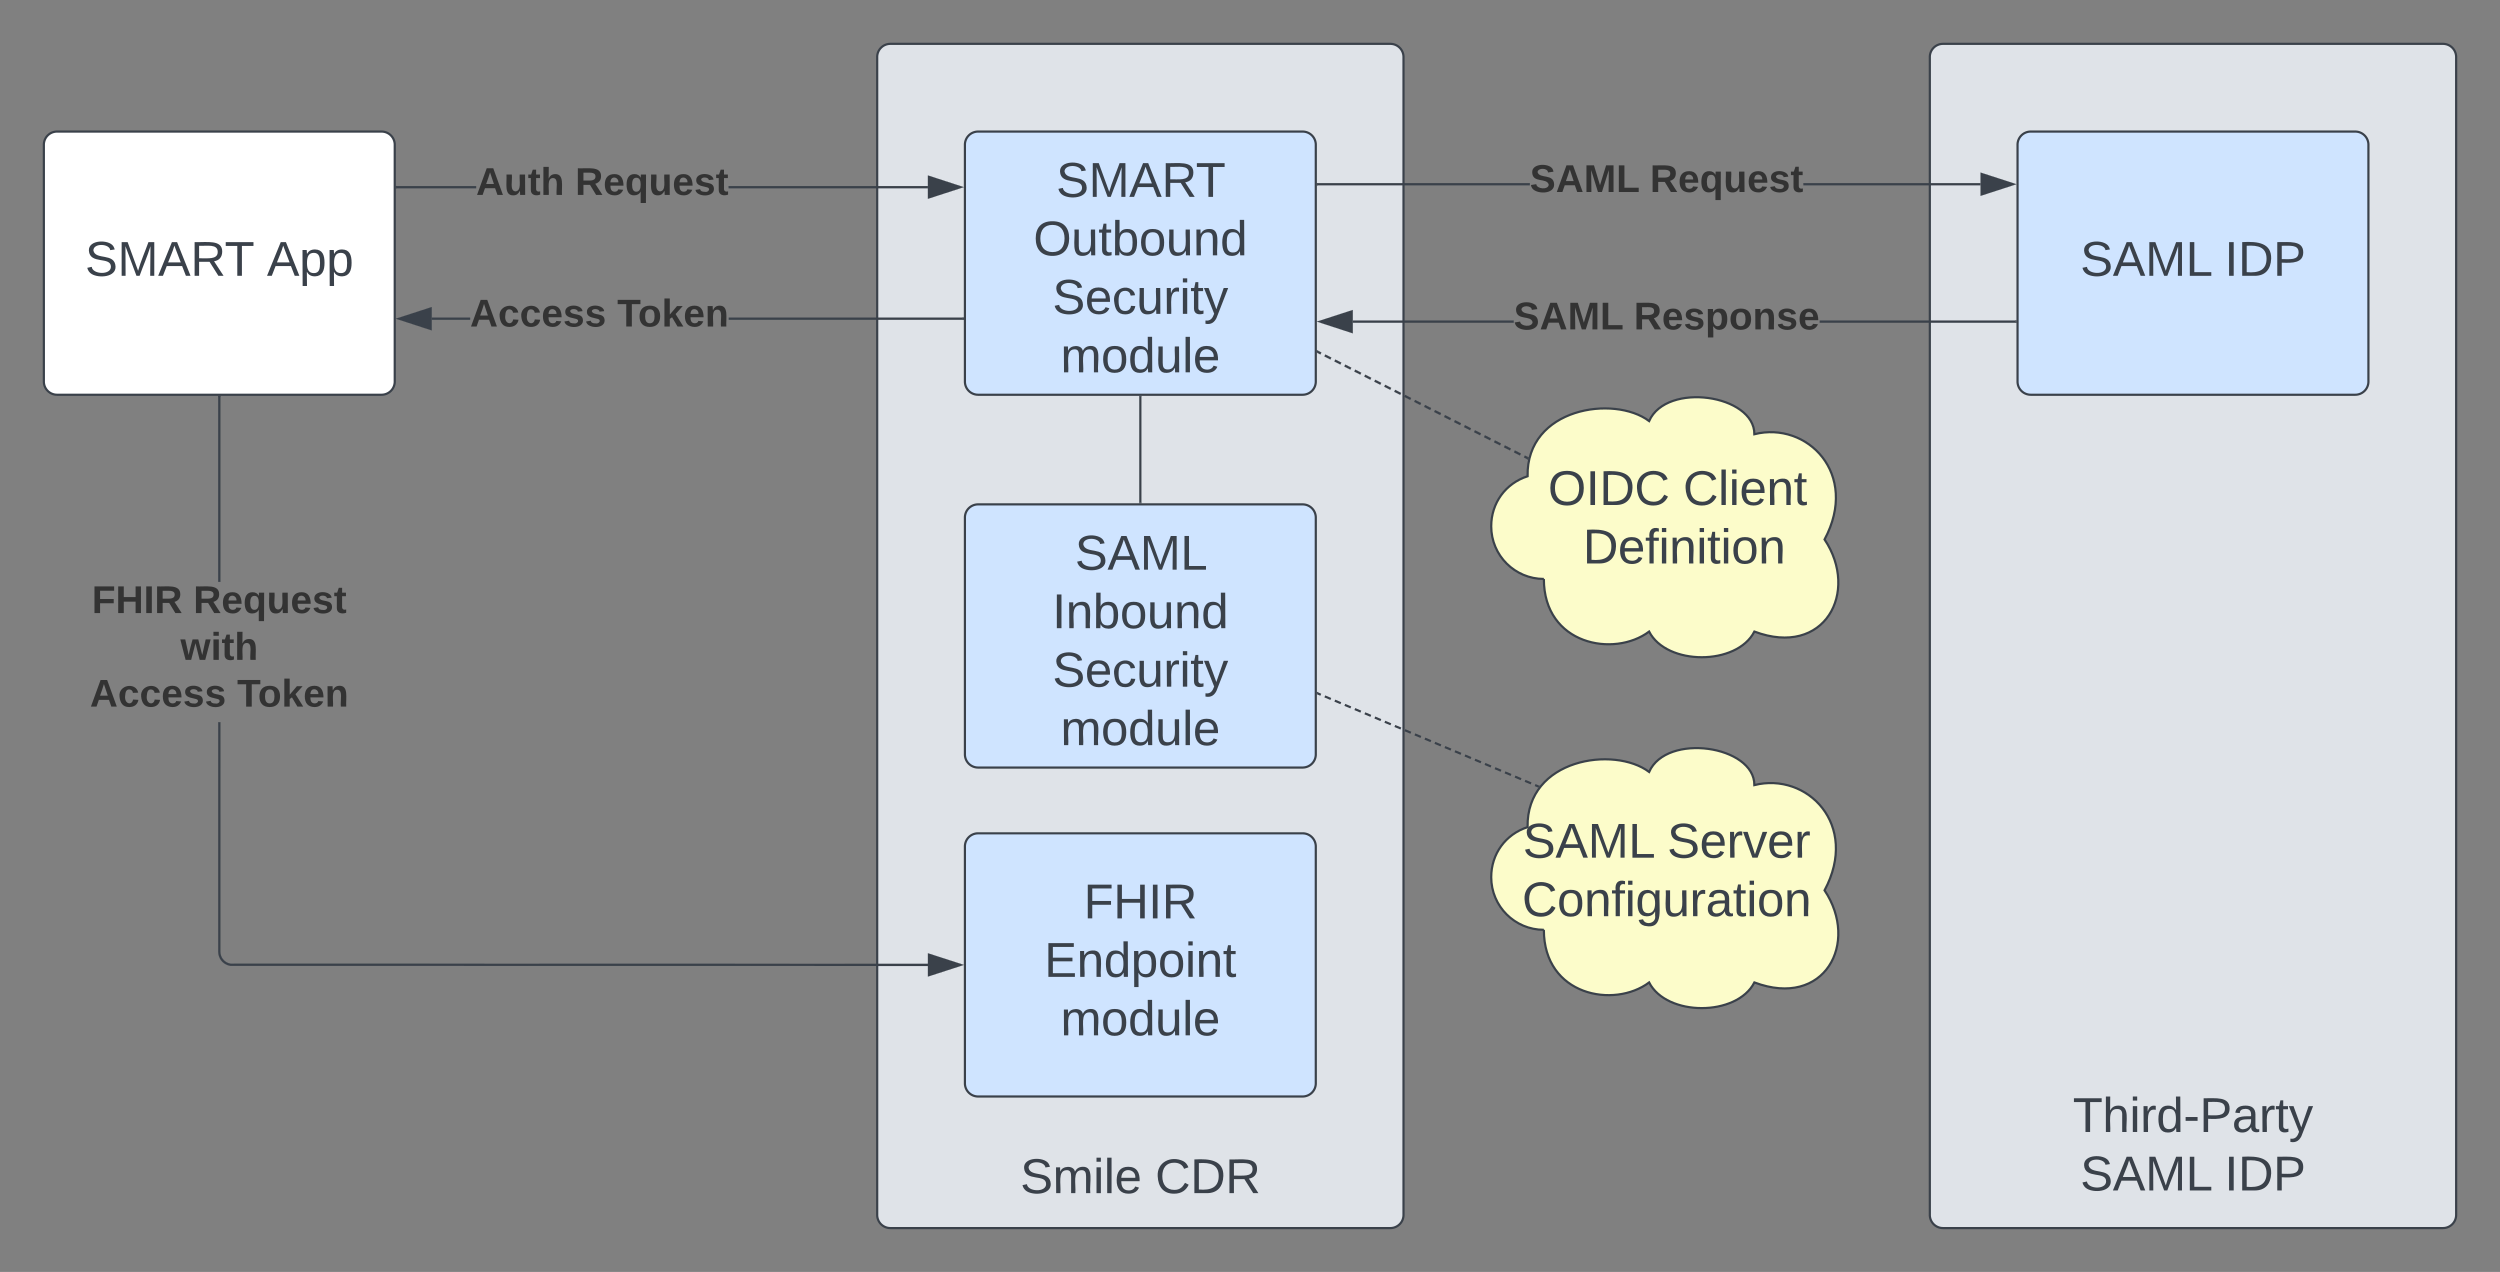 <svg xmlns="http://www.w3.org/2000/svg" xmlns:xlink="http://www.w3.org/1999/xlink" xmlns:lucid="lucid" width="1140" height="580"><rect width="100%" height="100%" fill="#808080" stroke="none"/><g transform="translate(-220 -240)" lucid:page-tab-id="0_0"><path d="M620 266a6 6 0 0 1 6-6h228a6 6 0 0 1 6 6v528a6 6 0 0 1-6 6H626a6 6 0 0 1-6-6z" stroke="#3a414a" fill="#dfe3e8"/><use xlink:href="#a" transform="matrix(1,0,0,1,632,272) translate(53.247 512.08)"/><use xlink:href="#b" transform="matrix(1,0,0,1,632,272) translate(114.79 512.08)"/><path d="M660 306a6 6 0 0 1 6-6h148a6 6 0 0 1 6 6v108a6 6 0 0 1-6 6H666a6 6 0 0 1-6-6z" stroke="#3a414a" fill="#cfe4ff"/><use xlink:href="#c" transform="matrix(1,0,0,1,672,312) translate(29.636 17.778)"/><use xlink:href="#d" transform="matrix(1,0,0,1,672,312) translate(19.235 44.444)"/><use xlink:href="#e" transform="matrix(1,0,0,1,672,312) translate(27.938 71.111)"/><use xlink:href="#f" transform="matrix(1,0,0,1,672,312) translate(31.642 97.778)"/><path d="M240 306a6 6 0 0 1 6-6h148a6 6 0 0 1 6 6v108a6 6 0 0 1-6 6H246a6 6 0 0 1-6-6z" stroke="#3a414a" fill="#fff"/><use xlink:href="#g" transform="matrix(1,0,0,1,252,312) translate(6.796 53.778)"/><use xlink:href="#h" transform="matrix(1,0,0,1,252,312) translate(89.698 53.778)"/><path d="M660 626a6 6 0 0 1 6-6h148a6 6 0 0 1 6 6v108a6 6 0 0 1-6 6H666a6 6 0 0 1-6-6z" stroke="#3a414a" fill="#cfe4ff"/><use xlink:href="#i" transform="matrix(1,0,0,1,672,632) translate(42.167 26.778)"/><use xlink:href="#j" transform="matrix(1,0,0,1,672,632) translate(24.204 53.444)"/><use xlink:href="#f" transform="matrix(1,0,0,1,672,632) translate(31.642 80.111)"/><path d="M1100 266a6 6 0 0 1 6-6h228a6 6 0 0 1 6 6v528a6 6 0 0 1-6 6h-228a6 6 0 0 1-6-6z" stroke="#3a414a" fill="#dfe3e8"/><use xlink:href="#k" transform="matrix(1,0,0,1,1112,272) translate(53.216 484.186)"/><use xlink:href="#l" transform="matrix(1,0,0,1,1112,272) translate(56.611 510.853)"/><use xlink:href="#m" transform="matrix(1,0,0,1,1112,272) translate(122.414 510.853)"/><path d="M1140 306a6 6 0 0 1 6-6h148a6 6 0 0 1 6 6v108a6 6 0 0 1-6 6h-148a6 6 0 0 1-6-6z" stroke="#3a414a" fill="#cfe4ff"/><use xlink:href="#l" transform="matrix(1,0,0,1,1152,312) translate(16.611 53.778)"/><use xlink:href="#m" transform="matrix(1,0,0,1,1152,312) translate(82.414 53.778)"/><path d="M437.1 325.84h-36.16v-1h36.15zm206.03 0h-90.88v-1h90.88z" stroke="#3a414a" stroke-width=".05" fill="#3a414a"/><path d="M400.95 325.84h-.5v-1h.5z" fill="#3a414a"/><path d="M400.98 325.86h-.56v-1.05h.56zm-.52-1v.95h.47v-.94z" stroke="#3a414a" stroke-width=".05" fill="#3a414a"/><path d="M657.9 325.34l-14.27 4.63v-9.27z" fill="#3a414a"/><path d="M659.5 325.34l-16.37 5.32V320zm-15.37 3.94l12.15-3.94-12.15-3.95z" stroke="#3a414a" stroke-width=".05" fill="#3a414a"/><use xlink:href="#n" transform="matrix(1,0,0,1,437.086,314.669) translate(0 14.222)"/><use xlink:href="#o" transform="matrix(1,0,0,1,437.086,314.669) translate(45.235 14.222)"/><path d="M917.6 324.5h-96.66v-1h96.67zm205.53 0h-80.78v-1h80.78z" stroke="#3a414a" stroke-width=".05" fill="#3a414a"/><path d="M820.95 324.5h-.5v-1h.5z" fill="#3a414a"/><path d="M820.98 324.52h-.57v-1.05h.58zm-.52-1v.95h.47v-.95z" stroke="#3a414a" stroke-width=".05" fill="#3a414a"/><path d="M1137.9 324l-14.27 4.63v-9.27z" fill="#3a414a"/><path d="M1139.5 324l-16.37 5.32v-10.64zm-15.37 3.95l12.15-3.95-12.15-3.95z" stroke="#3a414a" stroke-width=".05" fill="#3a414a"/><use xlink:href="#p" transform="matrix(1,0,0,1,917.605,313.333) translate(0 14.222)"/><use xlink:href="#o" transform="matrix(1,0,0,1,917.605,313.333) translate(54.815 14.222)"/><path d="M660 476a6 6 0 0 1 6-6h148a6 6 0 0 1 6 6v108a6 6 0 0 1-6 6H666a6 6 0 0 1-6-6z" stroke="#3a414a" fill="#cfe4ff"/><use xlink:href="#q" transform="matrix(1,0,0,1,672,482) translate(38.185 17.778)"/><use xlink:href="#r" transform="matrix(1,0,0,1,672,482) translate(27.877 44.444)"/><use xlink:href="#e" transform="matrix(1,0,0,1,672,482) translate(27.938 71.111)"/><use xlink:href="#f" transform="matrix(1,0,0,1,672,482) translate(31.642 97.778)"/><path d="M740 420.96v48.08" stroke="#3a414a" fill="none"/><path d="M740.5 420.98h-1v-.52h1zM740.5 469.54h-1v-.52h1zM910.24 387.16h-73.37v-1h73.37zm228.8 0h-89.24v-1h89.25z" stroke="#3a414a" stroke-width=".05" fill="#3a414a"/><path d="M1139.56 387.16h-.52v-1h.5z" fill="#3a414a"/><path d="M1139.58 387.2h-.56v-1.06h.56zm-.5-1v.94h.45v-.95z" stroke="#3a414a" stroke-width=".05" fill="#3a414a"/><path d="M836.37 391.3l-14.27-4.64 14.27-4.63z" fill="#3a414a"/><path d="M836.87 392l-16.4-5.34 16.4-5.32zm-13.15-5.34l12.15 3.95v-7.88z" stroke="#3a414a" stroke-width=".05" fill="#3a414a"/><use xlink:href="#p" transform="matrix(1,0,0,1,910.24,375.997) translate(0 14.222)"/><use xlink:href="#s" transform="matrix(1,0,0,1,910.24,375.997) translate(54.815 14.222)"/><path d="M434.35 385.83h-17.5v-1h17.5zm224.7 0H552.32v-1h106.73z" stroke="#3a414a" stroke-width=".05" fill="#3a414a"/><path d="M659.55 385.83h-.5v-1h.5z" fill="#3a414a"/><path d="M659.58 385.86h-.56v-1.05h.56zm-.5-1v.95h.45v-.94z" stroke="#3a414a" stroke-width=".05" fill="#3a414a"/><path d="M416.36 389.97l-14.26-4.64 14.26-4.63z" fill="#3a414a"/><path d="M416.86 390.66l-16.38-5.33 16.38-5.32zm-13.14-5.33l12.14 3.95v-7.9z" stroke="#3a414a" stroke-width=".05" fill="#3a414a"/><use xlink:href="#t" transform="matrix(1,0,0,1,434.346,374.666) translate(0 14.222)"/><use xlink:href="#u" transform="matrix(1,0,0,1,434.346,374.666) translate(67.111 14.222)"/><path d="M320.5 673.98l.07.88.2.84.33.8.45.73.56.66.67.55.73.45.8.33.82.2 318.03.07v1L325 680.43l-1-.25-.95-.4-.87-.52-.78-.66-.66-.78-.53-.87-.38-.94-.24-.98-.08-1v-104.7h1zm0-168.65h-1v-84.37h1z" stroke="#3a414a" stroke-width=".05" fill="#3a414a"/><path d="M320.5 420.98h-1v-.52h1z" fill="#3a414a"/><path d="M320.52 421h-1.04v-.56h1.04zm-1-.5v.45h.96v-.46z" stroke="#3a414a" stroke-width=".05" fill="#3a414a"/><path d="M657.92 680l-14.27 4.64v-9.28z" fill="#3a414a"/><path d="M659.54 680l-16.4 5.32v-10.64zm-15.4 3.95L656.3 680l-12.15-3.95z" stroke="#3a414a" stroke-width=".05" fill="#3a414a"/><g><use xlink:href="#v" transform="matrix(1,0,0,1,261.012,505.333) translate(0.894 14.222)"/><use xlink:href="#w" transform="matrix(1,0,0,1,261.012,505.333) translate(47.165 14.222)"/><use xlink:href="#x" transform="matrix(1,0,0,1,261.012,505.333) translate(41.264 35.556)"/><use xlink:href="#t" transform="matrix(1,0,0,1,261.012,505.333) translate(0.005 56.889)"/><use xlink:href="#u" transform="matrix(1,0,0,1,261.012,505.333) translate(67.116 56.889)"/></g><path d="M924 504c-13.25 0-24-10.75-24-24 0-10.6 6.5-19.55 16.58-22.83C916 426 956 420 972 432c8-18 48-12 48 6 24-6 48 18 32 48 16 24 0 54-32 42-8 15.6-40 15.6-48 0-16 12-48 6-48-24z" stroke="#3a414a" fill="#fcfcca"/><g><use xlink:href="#y" transform="matrix(1,0,0,1,905,425) translate(20.9 45.278)"/><use xlink:href="#z" transform="matrix(1,0,0,1,905,425) translate(82.505 45.278)"/><use xlink:href="#A" transform="matrix(1,0,0,1,905,425) translate(36.832 71.944)"/></g><path d="M916.72 448.4l-.45.9-1.37-.7.45-.88zm-3.2-1.6l-.44.9-2.73-1.4.45-.9zm-4.54-2.3l-.45.88-2.73-1.38.45-.9zm-4.55-2.3l-.45.88-2.73-1.38.45-.9zm-4.55-2.32l-.45.9-2.73-1.4.45-.88zm-4.55-2.3l-.45.9-2.73-1.4.45-.88zm-4.55-2.3l-.45.9-2.73-1.4.45-.9zm-4.55-2.3l-.45.88-2.73-1.38.45-.9zm-4.55-2.3l-.45.88-2.73-1.38.45-.9zm-4.55-2.32l-.45.9-2.73-1.4.45-.88zm-4.55-2.3l-.45.9-2.73-1.4.45-.88zm-4.55-2.3l-.45.9-2.73-1.4.45-.9zm-4.55-2.3l-.45.88-2.73-1.38.45-.9zm-4.55-2.3l-.45.88-2.73-1.38.45-.9zm-4.55-2.32l-.45.9-2.73-1.4.45-.88zm-4.55-2.3l-.45.9-2.73-1.4.45-.88zm-4.55-2.3l-.45.9-2.73-1.4.45-.9zm-4.55-2.3l-.45.88-2.73-1.38.45-.9zm-4.55-2.3l-.45.88-2.73-1.38.45-.9zm-4.55-2.32l-.45.9-2.73-1.4.45-.88zm-4.55-2.3l-.45.9-2.73-1.4.45-.88zm-4.55-2.3l-.45.9-1.37-.7.46-.9z" stroke="#3a414a" stroke-width=".05" fill="#3a414a"/><path d="M917.04 448.57l-.2 1.02-.6-.3.47-.9z" fill="#3a414a"/><path d="M917.07 448.56l-.22 1.06-.63-.32.47-.93zm-.78.72l.5.27.22-.96-.3-.17z" stroke="#3a414a" stroke-width=".05" fill="#3a414a"/><path d="M821.17 400.03l-.45.9-.23-.12v-1.12z" fill="#3a414a"/><path d="M821.2 400.02l-.47.94-.26-.14v-1.18zm-.68.77l.2.1.42-.86-.62-.3z" stroke="#3a414a" stroke-width=".05" fill="#3a414a"/><path d="M924 664c-13.25 0-24-10.75-24-24 0-10.6 6.5-19.55 16.58-22.83C916 586 956 580 972 592c8-18 48-12 48 6 24-6 48 18 32 48 16 24 0 54-32 42-8 15.6-40 15.6-48 0-16 12-48 6-48-24z" stroke="#3a414a" fill="#fcfcca"/><g><use xlink:href="#l" transform="matrix(1,0,0,1,905,585) translate(9.444 46.111)"/><use xlink:href="#B" transform="matrix(1,0,0,1,905,585) translate(75.247 46.111)"/><use xlink:href="#C" transform="matrix(1,0,0,1,905,585) translate(9.074 72.778)"/></g><path d="M921.4 598.57L920 598m-1.83-.78l-2.74-1.15m-1.83-.77l-2.74-1.16m-1.84-.77l-2.74-1.16m-1.82-.76l-2.74-1.15m-1.83-.78l-2.74-1.16m-1.83-.77l-2.74-1.16m-1.83-.77l-2.74-1.16m-1.83-.76l-2.74-1.16m-1.83-.77l-2.74-1.14m-1.83-.77l-2.74-1.17m-1.82-.77l-2.74-1.15m-1.83-.77l-2.74-1.15m-1.83-.77l-2.74-1.15m-1.82-.77l-2.74-1.15m-1.83-.77l-2.74-1.16m-1.82-.77l-2.73-1.16m-1.83-.77l-2.74-1.15m-1.83-.77l-2.73-1.16m-1.83-.77l-2.73-1.15m-1.83-.77l-2.74-1.16m-1.82-.77l-2.74-1.16m-1.83-.77l-1.36-.58" stroke="#3a414a" fill="none"/><path d="M922.17 598.36l-.63.8-.36-.13.4-.92zM821.15 555.74l-.4.92-.27-.12v-1.08z" stroke="#3a414a" stroke-width=".05" fill="#3a414a"/><defs><path fill="#3a414a" d="M185-189c-5-48-123-54-124 2 14 75 158 14 163 119 3 78-121 87-175 55-17-10-28-26-33-46l33-7c5 56 141 63 141-1 0-78-155-14-162-118-5-82 145-84 179-34 5 7 8 16 11 25" id="D"/><path fill="#3a414a" d="M210-169c-67 3-38 105-44 169h-31v-121c0-29-5-50-35-48C34-165 62-65 56 0H25l-1-190h30c1 10-1 24 2 32 10-44 99-50 107 0 11-21 27-35 58-36 85-2 47 119 55 194h-31v-121c0-29-5-49-35-48" id="E"/><path fill="#3a414a" d="M24-231v-30h32v30H24zM24 0v-190h32V0H24" id="F"/><path fill="#3a414a" d="M24 0v-261h32V0H24" id="G"/><path fill="#3a414a" d="M100-194c63 0 86 42 84 106H49c0 40 14 67 53 68 26 1 43-12 49-29l28 8c-11 28-37 45-77 45C44 4 14-33 15-96c1-61 26-98 85-98zm52 81c6-60-76-77-97-28-3 7-6 17-6 28h103" id="H"/><g id="a"><use transform="matrix(0.062,0,0,0.062,0,0)" xlink:href="#D"/><use transform="matrix(0.062,0,0,0.062,14.815,0)" xlink:href="#E"/><use transform="matrix(0.062,0,0,0.062,33.272,0)" xlink:href="#F"/><use transform="matrix(0.062,0,0,0.062,38.148,0)" xlink:href="#G"/><use transform="matrix(0.062,0,0,0.062,43.025,0)" xlink:href="#H"/></g><path fill="#3a414a" d="M212-179c-10-28-35-45-73-45-59 0-87 40-87 99 0 60 29 101 89 101 43 0 62-24 78-52l27 14C228-24 195 4 139 4 59 4 22-46 18-125c-6-104 99-153 187-111 19 9 31 26 39 46" id="I"/><path fill="#3a414a" d="M30-248c118-7 216 8 213 122C240-48 200 0 122 0H30v-248zM63-27c89 8 146-16 146-99s-60-101-146-95v194" id="J"/><path fill="#3a414a" d="M233-177c-1 41-23 64-60 70L243 0h-38l-65-103H63V0H30v-248c88 3 205-21 203 71zM63-129c60-2 137 13 137-47 0-61-80-42-137-45v92" id="K"/><g id="b"><use transform="matrix(0.062,0,0,0.062,0,0)" xlink:href="#I"/><use transform="matrix(0.062,0,0,0.062,15.988,0)" xlink:href="#J"/><use transform="matrix(0.062,0,0,0.062,31.975,0)" xlink:href="#K"/></g><path fill="#3a414a" d="M240 0l2-218c-23 76-54 145-80 218h-23L58-218 59 0H30v-248h44l77 211c21-75 51-140 76-211h43V0h-30" id="L"/><path fill="#3a414a" d="M205 0l-28-72H64L36 0H1l101-248h38L239 0h-34zm-38-99l-47-123c-12 45-31 82-46 123h93" id="M"/><path fill="#3a414a" d="M127-220V0H93v-220H8v-28h204v28h-85" id="N"/><g id="c"><use transform="matrix(0.062,0,0,0.062,0,0)" xlink:href="#D"/><use transform="matrix(0.062,0,0,0.062,14.815,0)" xlink:href="#L"/><use transform="matrix(0.062,0,0,0.062,33.272,0)" xlink:href="#M"/><use transform="matrix(0.062,0,0,0.062,48.086,0)" xlink:href="#K"/><use transform="matrix(0.062,0,0,0.062,63.642,0)" xlink:href="#N"/></g><path fill="#3a414a" d="M140-251c81 0 123 46 123 126C263-46 219 4 140 4 59 4 17-45 17-125s42-126 123-126zm0 227c63 0 89-41 89-101s-29-99-89-99c-61 0-89 39-89 99S79-25 140-24" id="O"/><path fill="#3a414a" d="M84 4C-5 8 30-112 23-190h32v120c0 31 7 50 39 49 72-2 45-101 50-169h31l1 190h-30c-1-10 1-25-2-33-11 22-28 36-60 37" id="P"/><path fill="#3a414a" d="M59-47c-2 24 18 29 38 22v24C64 9 27 4 27-40v-127H5v-23h24l9-43h21v43h35v23H59v120" id="Q"/><path fill="#3a414a" d="M115-194c53 0 69 39 70 98 0 66-23 100-70 100C84 3 66-7 56-30L54 0H23l1-261h32v101c10-23 28-34 59-34zm-8 174c40 0 45-34 45-75 0-40-5-75-45-74-42 0-51 32-51 76 0 43 10 73 51 73" id="R"/><path fill="#3a414a" d="M100-194c62-1 85 37 85 99 1 63-27 99-86 99S16-35 15-95c0-66 28-99 85-99zM99-20c44 1 53-31 53-75 0-43-8-75-51-75s-53 32-53 75 10 74 51 75" id="S"/><path fill="#3a414a" d="M117-194c89-4 53 116 60 194h-32v-121c0-31-8-49-39-48C34-167 62-67 57 0H25l-1-190h30c1 10-1 24 2 32 11-22 29-35 61-36" id="T"/><path fill="#3a414a" d="M85-194c31 0 48 13 60 33l-1-100h32l1 261h-30c-2-10 0-23-3-31C134-8 116 4 85 4 32 4 16-35 15-94c0-66 23-100 70-100zm9 24c-40 0-46 34-46 75 0 40 6 74 45 74 42 0 51-32 51-76 0-42-9-74-50-73" id="U"/><g id="d"><use transform="matrix(0.062,0,0,0.062,0,0)" xlink:href="#O"/><use transform="matrix(0.062,0,0,0.062,17.284,0)" xlink:href="#P"/><use transform="matrix(0.062,0,0,0.062,29.63,0)" xlink:href="#Q"/><use transform="matrix(0.062,0,0,0.062,35.802,0)" xlink:href="#R"/><use transform="matrix(0.062,0,0,0.062,48.148,0)" xlink:href="#S"/><use transform="matrix(0.062,0,0,0.062,60.494,0)" xlink:href="#P"/><use transform="matrix(0.062,0,0,0.062,72.84,0)" xlink:href="#T"/><use transform="matrix(0.062,0,0,0.062,85.185,0)" xlink:href="#U"/></g><path fill="#3a414a" d="M96-169c-40 0-48 33-48 73s9 75 48 75c24 0 41-14 43-38l32 2c-6 37-31 61-74 61-59 0-76-41-82-99-10-93 101-131 147-64 4 7 5 14 7 22l-32 3c-4-21-16-35-41-35" id="V"/><path fill="#3a414a" d="M114-163C36-179 61-72 57 0H25l-1-190h30c1 12-1 29 2 39 6-27 23-49 58-41v29" id="W"/><path fill="#3a414a" d="M179-190L93 31C79 59 56 82 12 73V49c39 6 53-20 64-50L1-190h34L92-34l54-156h33" id="X"/><g id="e"><use transform="matrix(0.062,0,0,0.062,0,0)" xlink:href="#D"/><use transform="matrix(0.062,0,0,0.062,14.815,0)" xlink:href="#H"/><use transform="matrix(0.062,0,0,0.062,27.16,0)" xlink:href="#V"/><use transform="matrix(0.062,0,0,0.062,38.272,0)" xlink:href="#P"/><use transform="matrix(0.062,0,0,0.062,50.617,0)" xlink:href="#W"/><use transform="matrix(0.062,0,0,0.062,57.963,0)" xlink:href="#F"/><use transform="matrix(0.062,0,0,0.062,62.84,0)" xlink:href="#Q"/><use transform="matrix(0.062,0,0,0.062,69.012,0)" xlink:href="#X"/></g><g id="f"><use transform="matrix(0.062,0,0,0.062,0,0)" xlink:href="#E"/><use transform="matrix(0.062,0,0,0.062,18.457,0)" xlink:href="#S"/><use transform="matrix(0.062,0,0,0.062,30.802,0)" xlink:href="#U"/><use transform="matrix(0.062,0,0,0.062,43.148,0)" xlink:href="#P"/><use transform="matrix(0.062,0,0,0.062,55.494,0)" xlink:href="#G"/><use transform="matrix(0.062,0,0,0.062,60.37,0)" xlink:href="#H"/></g><g id="g"><use transform="matrix(0.062,0,0,0.062,0,0)" xlink:href="#D"/><use transform="matrix(0.062,0,0,0.062,14.815,0)" xlink:href="#L"/><use transform="matrix(0.062,0,0,0.062,33.272,0)" xlink:href="#M"/><use transform="matrix(0.062,0,0,0.062,48.086,0)" xlink:href="#K"/><use transform="matrix(0.062,0,0,0.062,63.642,0)" xlink:href="#N"/></g><path fill="#3a414a" d="M115-194c55 1 70 41 70 98S169 2 115 4C84 4 66-9 55-30l1 105H24l-1-265h31l2 30c10-21 28-34 59-34zm-8 174c40 0 45-34 45-75s-6-73-45-74c-42 0-51 32-51 76 0 43 10 73 51 73" id="Y"/><g id="h"><use transform="matrix(0.062,0,0,0.062,0,0)" xlink:href="#M"/><use transform="matrix(0.062,0,0,0.062,14.815,0)" xlink:href="#Y"/><use transform="matrix(0.062,0,0,0.062,27.16,0)" xlink:href="#Y"/></g><path fill="#3a414a" d="M63-220v92h138v28H63V0H30v-248h175v28H63" id="Z"/><path fill="#3a414a" d="M197 0v-115H63V0H30v-248h33v105h134v-105h34V0h-34" id="aa"/><path fill="#3a414a" d="M33 0v-248h34V0H33" id="ab"/><g id="i"><use transform="matrix(0.062,0,0,0.062,0,0)" xlink:href="#Z"/><use transform="matrix(0.062,0,0,0.062,13.519,0)" xlink:href="#aa"/><use transform="matrix(0.062,0,0,0.062,29.506,0)" xlink:href="#ab"/><use transform="matrix(0.062,0,0,0.062,35.679,0)" xlink:href="#K"/></g><path fill="#3a414a" d="M30 0v-248h187v28H63v79h144v27H63v87h162V0H30" id="ac"/><g id="j"><use transform="matrix(0.062,0,0,0.062,0,0)" xlink:href="#ac"/><use transform="matrix(0.062,0,0,0.062,14.815,0)" xlink:href="#T"/><use transform="matrix(0.062,0,0,0.062,27.16,0)" xlink:href="#U"/><use transform="matrix(0.062,0,0,0.062,39.506,0)" xlink:href="#Y"/><use transform="matrix(0.062,0,0,0.062,51.852,0)" xlink:href="#S"/><use transform="matrix(0.062,0,0,0.062,64.198,0)" xlink:href="#F"/><use transform="matrix(0.062,0,0,0.062,69.074,0)" xlink:href="#T"/><use transform="matrix(0.062,0,0,0.062,81.42,0)" xlink:href="#Q"/></g><path fill="#3a414a" d="M106-169C34-169 62-67 57 0H25v-261h32l-1 103c12-21 28-36 61-36 89 0 53 116 60 194h-32v-121c2-32-8-49-39-48" id="ad"/><path fill="#3a414a" d="M16-82v-28h88v28H16" id="ae"/><path fill="#3a414a" d="M30-248c87 1 191-15 191 75 0 78-77 80-158 76V0H30v-248zm33 125c57 0 124 11 124-50 0-59-68-47-124-48v98" id="af"/><path fill="#3a414a" d="M141-36C126-15 110 5 73 4 37 3 15-17 15-53c-1-64 63-63 125-63 3-35-9-54-41-54-24 1-41 7-42 31l-33-3c5-37 33-52 76-52 45 0 72 20 72 64v82c-1 20 7 32 28 27v20c-31 9-61-2-59-35zM48-53c0 20 12 33 32 33 41-3 63-29 60-74-43 2-92-5-92 41" id="ag"/><g id="k"><use transform="matrix(0.062,0,0,0.062,0,0)" xlink:href="#N"/><use transform="matrix(0.062,0,0,0.062,13.519,0)" xlink:href="#ad"/><use transform="matrix(0.062,0,0,0.062,25.864,0)" xlink:href="#F"/><use transform="matrix(0.062,0,0,0.062,30.741,0)" xlink:href="#W"/><use transform="matrix(0.062,0,0,0.062,38.086,0)" xlink:href="#U"/><use transform="matrix(0.062,0,0,0.062,50.432,0)" xlink:href="#ae"/><use transform="matrix(0.062,0,0,0.062,57.778,0)" xlink:href="#af"/><use transform="matrix(0.062,0,0,0.062,72.593,0)" xlink:href="#ag"/><use transform="matrix(0.062,0,0,0.062,84.938,0)" xlink:href="#W"/><use transform="matrix(0.062,0,0,0.062,92.284,0)" xlink:href="#Q"/><use transform="matrix(0.062,0,0,0.062,98.457,0)" xlink:href="#X"/></g><path fill="#3a414a" d="M30 0v-248h33v221h125V0H30" id="ah"/><g id="l"><use transform="matrix(0.062,0,0,0.062,0,0)" xlink:href="#D"/><use transform="matrix(0.062,0,0,0.062,14.815,0)" xlink:href="#M"/><use transform="matrix(0.062,0,0,0.062,29.63,0)" xlink:href="#L"/><use transform="matrix(0.062,0,0,0.062,48.086,0)" xlink:href="#ah"/></g><g id="m"><use transform="matrix(0.062,0,0,0.062,0,0)" xlink:href="#ab"/><use transform="matrix(0.062,0,0,0.062,6.173,0)" xlink:href="#J"/><use transform="matrix(0.062,0,0,0.062,22.16,0)" xlink:href="#af"/></g><path fill="#333" d="M199 0l-22-63H83L61 0H9l90-248h61L250 0h-51zm-33-102l-36-108c-10 38-24 72-36 108h72" id="ai"/><path fill="#333" d="M85 4C-2 5 27-109 22-190h50c7 57-23 150 33 157 60-5 35-97 40-157h50l1 190h-47c-2-12 1-28-3-38-12 25-28 42-61 42" id="aj"/><path fill="#333" d="M115-3C79 11 28 4 28-45v-112H4v-33h27l15-45h31v45h36v33H77v99c-1 23 16 31 38 25v30" id="ak"/><path fill="#333" d="M114-157C55-157 80-60 75 0H25v-261h50l-1 109c12-26 28-41 61-42 86-1 58 113 63 194h-50c-7-57 23-157-34-157" id="al"/><g id="n"><use transform="matrix(0.049,0,0,0.049,0,0)" xlink:href="#ai"/><use transform="matrix(0.049,0,0,0.049,12.79,0)" xlink:href="#aj"/><use transform="matrix(0.049,0,0,0.049,23.605,0)" xlink:href="#ak"/><use transform="matrix(0.049,0,0,0.049,29.481,0)" xlink:href="#al"/></g><path fill="#333" d="M240-174c0 40-23 61-54 70L253 0h-59l-57-94H76V0H24v-248c93 4 217-23 216 74zM76-134c48-2 112 12 112-38 0-48-66-32-112-35v73" id="am"/><path fill="#333" d="M185-48c-13 30-37 53-82 52C43 2 14-33 14-96s30-98 90-98c62 0 83 45 84 108H66c0 31 8 55 39 56 18 0 30-7 34-22zm-45-69c5-46-57-63-70-21-2 6-4 13-4 21h74" id="an"/><path fill="#333" d="M84 4C32 4 15-41 15-95c0-55 18-99 73-99 29 0 47 12 58 34l2-30h48l-1 265h-49V-32C136-9 114 4 84 4zm21-34c32 0 41-29 41-66 0-36-9-64-40-64-33 0-39 30-40 65 0 43 13 65 39 65" id="ao"/><path fill="#333" d="M137-138c1-29-70-34-71-4 15 46 118 7 119 86 1 83-164 76-172 9l43-7c4 19 20 25 44 25 33 8 57-30 24-41C81-84 22-81 20-136c-2-80 154-74 161-7" id="ap"/><g id="o"><use transform="matrix(0.049,0,0,0.049,0,0)" xlink:href="#am"/><use transform="matrix(0.049,0,0,0.049,12.79,0)" xlink:href="#an"/><use transform="matrix(0.049,0,0,0.049,22.667,0)" xlink:href="#ao"/><use transform="matrix(0.049,0,0,0.049,33.481,0)" xlink:href="#aj"/><use transform="matrix(0.049,0,0,0.049,44.296,0)" xlink:href="#an"/><use transform="matrix(0.049,0,0,0.049,54.173,0)" xlink:href="#ap"/><use transform="matrix(0.049,0,0,0.049,64.049,0)" xlink:href="#ak"/></g><path fill="#333" d="M169-182c-1-43-94-46-97-3 18 66 151 10 154 114 3 95-165 93-204 36-6-8-10-19-12-30l50-8c3 46 112 56 116 5-17-69-150-10-154-114-4-87 153-88 188-35 5 8 8 18 10 28" id="aq"/><path fill="#333" d="M230 0l2-204L168 0h-37L68-204 70 0H24v-248h70l56 185 57-185h69V0h-46" id="ar"/><path fill="#333" d="M24 0v-248h52v208h133V0H24" id="as"/><g id="p"><use transform="matrix(0.049,0,0,0.049,0,0)" xlink:href="#aq"/><use transform="matrix(0.049,0,0,0.049,11.852,0)" xlink:href="#ai"/><use transform="matrix(0.049,0,0,0.049,24.642,0)" xlink:href="#ar"/><use transform="matrix(0.049,0,0,0.049,39.407,0)" xlink:href="#as"/></g><g id="q"><use transform="matrix(0.062,0,0,0.062,0,0)" xlink:href="#D"/><use transform="matrix(0.062,0,0,0.062,14.815,0)" xlink:href="#M"/><use transform="matrix(0.062,0,0,0.062,29.63,0)" xlink:href="#L"/><use transform="matrix(0.062,0,0,0.062,48.086,0)" xlink:href="#ah"/></g><g id="r"><use transform="matrix(0.062,0,0,0.062,0,0)" xlink:href="#ab"/><use transform="matrix(0.062,0,0,0.062,6.173,0)" xlink:href="#T"/><use transform="matrix(0.062,0,0,0.062,18.519,0)" xlink:href="#R"/><use transform="matrix(0.062,0,0,0.062,30.864,0)" xlink:href="#S"/><use transform="matrix(0.062,0,0,0.062,43.21,0)" xlink:href="#P"/><use transform="matrix(0.062,0,0,0.062,55.556,0)" xlink:href="#T"/><use transform="matrix(0.062,0,0,0.062,67.901,0)" xlink:href="#U"/></g><path fill="#333" d="M135-194c53 0 70 44 70 98 0 56-19 98-73 100-31 1-45-17-59-34 3 33 2 69 2 105H25l-1-265h48c2 10 0 23 3 31 11-24 29-35 60-35zM114-30c33 0 39-31 40-66 0-38-9-64-40-64-56 0-55 130 0 130" id="at"/><path fill="#333" d="M110-194c64 0 96 36 96 99 0 64-35 99-97 99-61 0-95-36-95-99 0-62 34-99 96-99zm-1 164c35 0 45-28 45-65 0-40-10-65-43-65-34 0-45 26-45 65 0 36 10 65 43 65" id="au"/><path fill="#333" d="M135-194c87-1 58 113 63 194h-50c-7-57 23-157-34-157-59 0-34 97-39 157H25l-1-190h47c2 12-1 28 3 38 12-26 28-41 61-42" id="av"/><g id="s"><use transform="matrix(0.049,0,0,0.049,0,0)" xlink:href="#am"/><use transform="matrix(0.049,0,0,0.049,12.79,0)" xlink:href="#an"/><use transform="matrix(0.049,0,0,0.049,22.667,0)" xlink:href="#ap"/><use transform="matrix(0.049,0,0,0.049,32.543,0)" xlink:href="#at"/><use transform="matrix(0.049,0,0,0.049,43.358,0)" xlink:href="#au"/><use transform="matrix(0.049,0,0,0.049,54.173,0)" xlink:href="#av"/><use transform="matrix(0.049,0,0,0.049,64.988,0)" xlink:href="#ap"/><use transform="matrix(0.049,0,0,0.049,74.864,0)" xlink:href="#an"/></g><path fill="#333" d="M190-63c-7 42-38 67-86 67-59 0-84-38-90-98-12-110 154-137 174-36l-49 2c-2-19-15-32-35-32-30 0-35 28-38 64-6 74 65 87 74 30" id="aw"/><g id="t"><use transform="matrix(0.049,0,0,0.049,0,0)" xlink:href="#ai"/><use transform="matrix(0.049,0,0,0.049,12.79,0)" xlink:href="#aw"/><use transform="matrix(0.049,0,0,0.049,22.667,0)" xlink:href="#aw"/><use transform="matrix(0.049,0,0,0.049,32.543,0)" xlink:href="#an"/><use transform="matrix(0.049,0,0,0.049,42.42,0)" xlink:href="#ap"/><use transform="matrix(0.049,0,0,0.049,52.296,0)" xlink:href="#ap"/></g><path fill="#333" d="M136-208V0H84v-208H4v-40h212v40h-80" id="ax"/><path fill="#333" d="M147 0L96-86 75-71V0H25v-261h50v150l67-79h53l-66 74L201 0h-54" id="ay"/><g id="u"><use transform="matrix(0.049,0,0,0.049,0,0)" xlink:href="#ax"/><use transform="matrix(0.049,0,0,0.049,9.481,0)" xlink:href="#au"/><use transform="matrix(0.049,0,0,0.049,20.296,0)" xlink:href="#ay"/><use transform="matrix(0.049,0,0,0.049,30.173,0)" xlink:href="#an"/><use transform="matrix(0.049,0,0,0.049,40.049,0)" xlink:href="#av"/></g><path fill="#333" d="M76-208v77h127v40H76V0H24v-248h183v40H76" id="az"/><path fill="#333" d="M186 0v-106H76V0H24v-248h52v99h110v-99h50V0h-50" id="aA"/><path fill="#333" d="M24 0v-248h52V0H24" id="aB"/><g id="v"><use transform="matrix(0.049,0,0,0.049,0,0)" xlink:href="#az"/><use transform="matrix(0.049,0,0,0.049,10.815,0)" xlink:href="#aA"/><use transform="matrix(0.049,0,0,0.049,23.605,0)" xlink:href="#aB"/><use transform="matrix(0.049,0,0,0.049,28.543,0)" xlink:href="#am"/></g><g id="w"><use transform="matrix(0.049,0,0,0.049,0,0)" xlink:href="#am"/><use transform="matrix(0.049,0,0,0.049,12.79,0)" xlink:href="#an"/><use transform="matrix(0.049,0,0,0.049,22.667,0)" xlink:href="#ao"/><use transform="matrix(0.049,0,0,0.049,33.481,0)" xlink:href="#aj"/><use transform="matrix(0.049,0,0,0.049,44.296,0)" xlink:href="#an"/><use transform="matrix(0.049,0,0,0.049,54.173,0)" xlink:href="#ap"/><use transform="matrix(0.049,0,0,0.049,64.049,0)" xlink:href="#ak"/></g><path fill="#333" d="M231 0h-52l-39-155L100 0H48L-1-190h46L77-45c9-52 24-97 36-145h53l37 145 32-145h46" id="aC"/><path fill="#333" d="M25-224v-37h50v37H25zM25 0v-190h50V0H25" id="aD"/><g id="x"><use transform="matrix(0.049,0,0,0.049,0,0)" xlink:href="#aC"/><use transform="matrix(0.049,0,0,0.049,13.827,0)" xlink:href="#aD"/><use transform="matrix(0.049,0,0,0.049,18.765,0)" xlink:href="#ak"/><use transform="matrix(0.049,0,0,0.049,24.642,0)" xlink:href="#al"/></g><g id="y"><use transform="matrix(0.062,0,0,0.062,0,0)" xlink:href="#O"/><use transform="matrix(0.062,0,0,0.062,17.284,0)" xlink:href="#ab"/><use transform="matrix(0.062,0,0,0.062,23.457,0)" xlink:href="#J"/><use transform="matrix(0.062,0,0,0.062,39.444,0)" xlink:href="#I"/></g><g id="z"><use transform="matrix(0.062,0,0,0.062,0,0)" xlink:href="#I"/><use transform="matrix(0.062,0,0,0.062,15.988,0)" xlink:href="#G"/><use transform="matrix(0.062,0,0,0.062,20.864,0)" xlink:href="#F"/><use transform="matrix(0.062,0,0,0.062,25.741,0)" xlink:href="#H"/><use transform="matrix(0.062,0,0,0.062,38.086,0)" xlink:href="#T"/><use transform="matrix(0.062,0,0,0.062,50.432,0)" xlink:href="#Q"/></g><path fill="#3a414a" d="M101-234c-31-9-42 10-38 44h38v23H63V0H32v-167H5v-23h27c-7-52 17-82 69-68v24" id="aE"/><g id="A"><use transform="matrix(0.062,0,0,0.062,0,0)" xlink:href="#J"/><use transform="matrix(0.062,0,0,0.062,15.988,0)" xlink:href="#H"/><use transform="matrix(0.062,0,0,0.062,28.333,0)" xlink:href="#aE"/><use transform="matrix(0.062,0,0,0.062,34.506,0)" xlink:href="#F"/><use transform="matrix(0.062,0,0,0.062,39.383,0)" xlink:href="#T"/><use transform="matrix(0.062,0,0,0.062,51.728,0)" xlink:href="#F"/><use transform="matrix(0.062,0,0,0.062,56.605,0)" xlink:href="#Q"/><use transform="matrix(0.062,0,0,0.062,62.778,0)" xlink:href="#F"/><use transform="matrix(0.062,0,0,0.062,67.654,0)" xlink:href="#S"/><use transform="matrix(0.062,0,0,0.062,80,0)" xlink:href="#T"/></g><path fill="#3a414a" d="M108 0H70L1-190h34L89-25l56-165h34" id="aF"/><g id="B"><use transform="matrix(0.062,0,0,0.062,0,0)" xlink:href="#D"/><use transform="matrix(0.062,0,0,0.062,14.815,0)" xlink:href="#H"/><use transform="matrix(0.062,0,0,0.062,27.16,0)" xlink:href="#W"/><use transform="matrix(0.062,0,0,0.062,34.506,0)" xlink:href="#aF"/><use transform="matrix(0.062,0,0,0.062,45.617,0)" xlink:href="#H"/><use transform="matrix(0.062,0,0,0.062,57.963,0)" xlink:href="#W"/></g><path fill="#3a414a" d="M177-190C167-65 218 103 67 71c-23-6-38-20-44-43l32-5c15 47 100 32 89-28v-30C133-14 115 1 83 1 29 1 15-40 15-95c0-56 16-97 71-98 29-1 48 16 59 35 1-10 0-23 2-32h30zM94-22c36 0 50-32 50-73 0-42-14-75-50-75-39 0-46 34-46 75s6 73 46 73" id="aG"/><g id="C"><use transform="matrix(0.062,0,0,0.062,0,0)" xlink:href="#I"/><use transform="matrix(0.062,0,0,0.062,15.988,0)" xlink:href="#S"/><use transform="matrix(0.062,0,0,0.062,28.333,0)" xlink:href="#T"/><use transform="matrix(0.062,0,0,0.062,40.679,0)" xlink:href="#aE"/><use transform="matrix(0.062,0,0,0.062,46.852,0)" xlink:href="#F"/><use transform="matrix(0.062,0,0,0.062,51.728,0)" xlink:href="#aG"/><use transform="matrix(0.062,0,0,0.062,64.074,0)" xlink:href="#P"/><use transform="matrix(0.062,0,0,0.062,76.42,0)" xlink:href="#W"/><use transform="matrix(0.062,0,0,0.062,83.765,0)" xlink:href="#ag"/><use transform="matrix(0.062,0,0,0.062,96.111,0)" xlink:href="#Q"/><use transform="matrix(0.062,0,0,0.062,102.284,0)" xlink:href="#F"/><use transform="matrix(0.062,0,0,0.062,107.16,0)" xlink:href="#S"/><use transform="matrix(0.062,0,0,0.062,119.506,0)" xlink:href="#T"/></g></defs></g></svg>